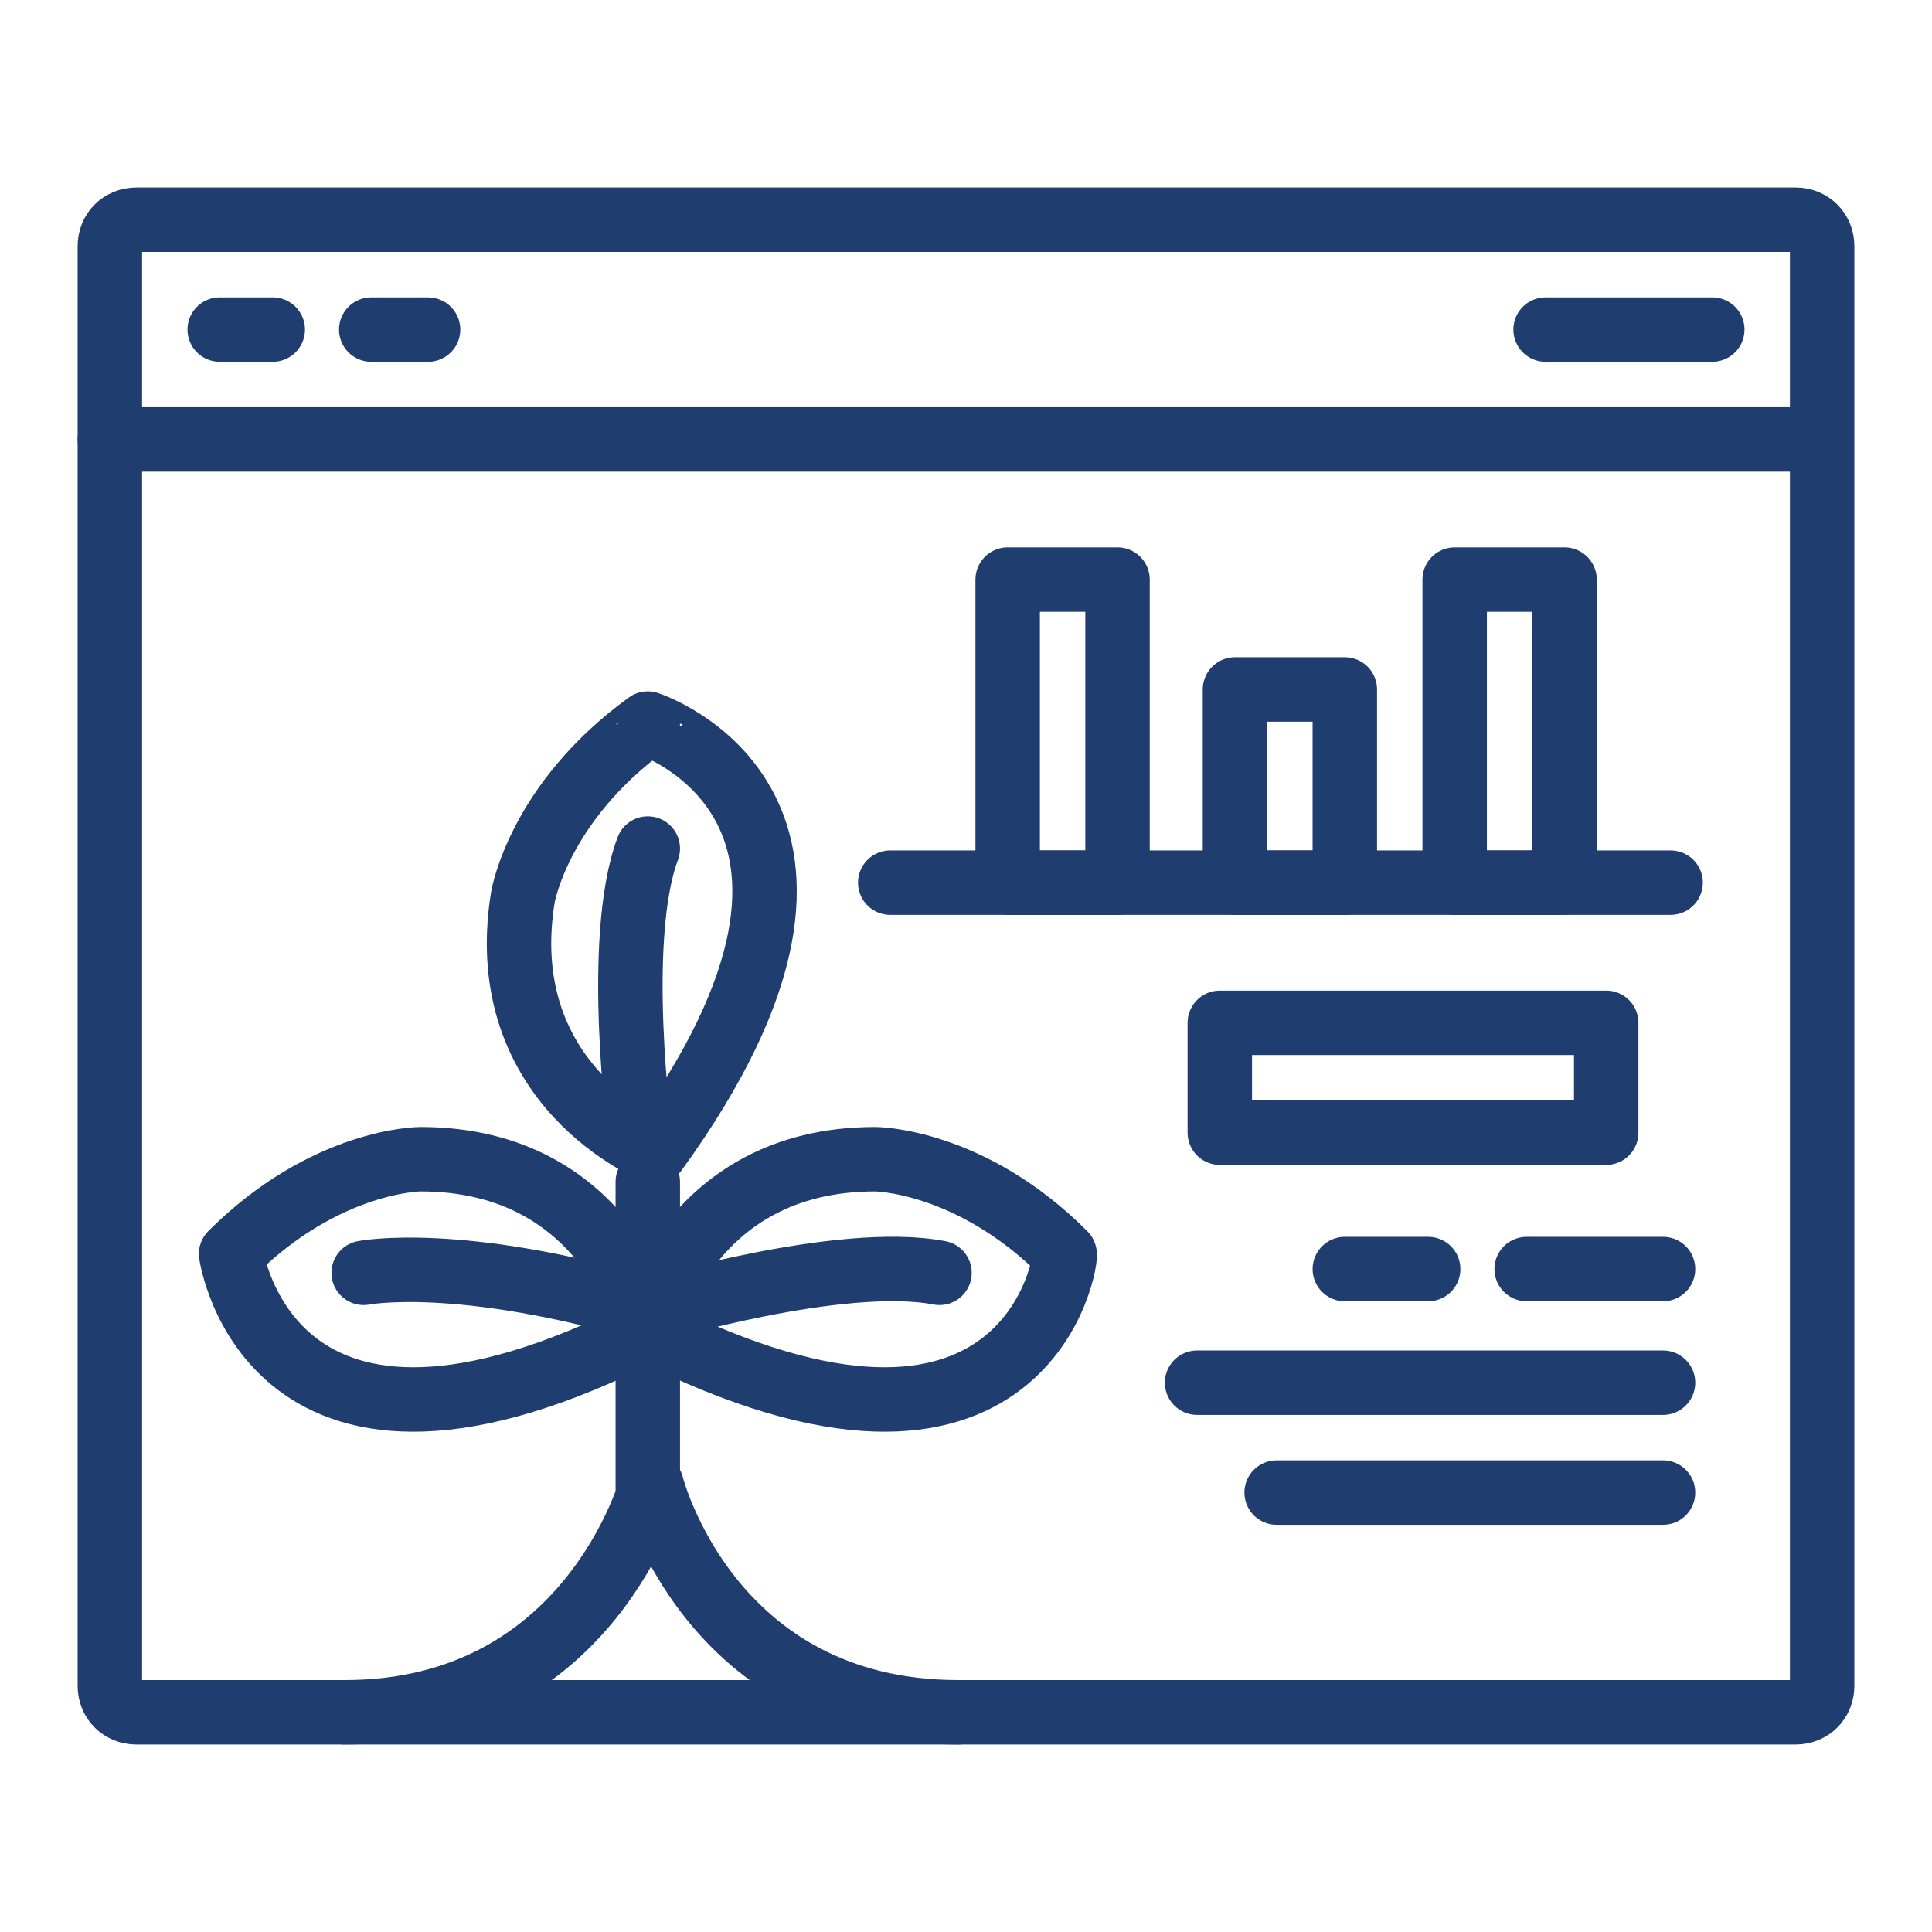 <?xml version="1.0" encoding="utf-8"?>
<!-- Generator: Adobe Illustrator 27.0.0, SVG Export Plug-In . SVG Version: 6.00 Build 0)  -->
<svg version="1.1" id="Layer_1" xmlns="http://www.w3.org/2000/svg" xmlns:xlink="http://www.w3.org/1999/xlink" x="0px" y="0px"
	 viewBox="0 0 51 51" style="enable-background:new 0 0 51 51;" xml:space="preserve">
<style type="text/css">
	.st0{display:none;}
	.st1{display:inline;}
	.st2{fill:#1F3D6E;}
	.st3{display:inline;fill:#1F3D6E;}
	.st4{fill:none;stroke:#1F3D6E;stroke-width:1.701;stroke-linecap:round;stroke-linejoin:round;stroke-miterlimit:10;}
</style>
<g class="st0">
	<g class="st1">
		<path class="st2" d="M49.1,48.9H24.3c-0.9,0-1.6-0.7-1.6-1.6V3.5c0-0.9,0.7-1.6,1.6-1.6h24.8c0.9,0,1.6,0.7,1.6,1.6v43.8
			C50.7,48.2,50,48.9,49.1,48.9z M24.4,47.2H49V3.6H24.4V47.2z"/>
		<path class="st2" d="M49.8,10.9H23.6c-0.5,0-0.9-0.4-0.9-0.9s0.4-0.9,0.9-0.9h26.3c0.5,0,0.9,0.4,0.9,0.9S50.3,10.9,49.8,10.9z"/>
		<path class="st2" d="M49.8,40.1H23.6c-0.5,0-0.9-0.4-0.9-0.9s0.4-0.9,0.9-0.9h26.3c0.5,0,0.9,0.4,0.9,0.9S50.3,40.1,49.8,40.1z"/>
		<path class="st2" d="M36.7,45.9c-1.3,0-2.3-1-2.3-2.3s1-2.3,2.3-2.3s2.3,1,2.3,2.3S38,45.9,36.7,45.9z M36.7,43
			c-0.3,0-0.6,0.3-0.6,0.6c0,0.3,0.3,0.6,0.6,0.6c0.3,0,0.6-0.3,0.6-0.6C37.3,43.3,37,43,36.7,43z"/>
		<path class="st2" d="M39.6,7.2h-5.8c-0.5,0-0.9-0.4-0.9-0.9s0.4-0.9,0.9-0.9h5.8c0.5,0,0.9,0.4,0.9,0.9S40.1,7.2,39.6,7.2z"/>
		<path class="st2" d="M46.9,37.2H26.5c-0.5,0-0.9-0.4-0.9-0.9V13c0-0.5,0.4-0.9,0.9-0.9h20.4c0.5,0,0.9,0.4,0.9,0.9v23.4
			C47.8,36.8,47.4,37.2,46.9,37.2z M27.3,35.5h18.7V13.8H27.3V35.5z"/>
		<path class="st2" d="M29.4,19.7c-0.5,0-0.9-0.4-0.9-0.9v-2.9c0-0.5,0.4-0.9,0.9-0.9h2.9c0.5,0,0.9,0.4,0.9,0.9s-0.4,0.9-0.9,0.9
			h-2.1v2.1C30.3,19.3,29.9,19.7,29.4,19.7z"/>
		<path class="st2" d="M37.4,25.5H36c-0.5,0-0.9-0.4-0.9-0.9s0.4-0.9,0.9-0.9h1.5c0.5,0,0.9,0.4,0.9,0.9S37.9,25.5,37.4,25.5z"/>
		<path class="st2" d="M42.1,25.5h-1.5c-0.5,0-0.9-0.4-0.9-0.9s0.4-0.9,0.9-0.9h1.5c0.5,0,0.9,0.4,0.9,0.9S42.6,25.5,42.1,25.5z"/>
		<path class="st2" d="M32.8,25.5h-1.5c-0.5,0-0.9-0.4-0.9-0.9s0.4-0.9,0.9-0.9h1.5c0.5,0,0.9,0.4,0.9,0.9S33.3,25.5,32.8,25.5z"/>
		<path class="st2" d="M44,34.3h-2.9c-0.5,0-0.9-0.4-0.9-0.9s0.4-0.9,0.9-0.9h2.1v-2.1c0-0.5,0.4-0.9,0.9-0.9s0.9,0.4,0.9,0.9v2.9
			C44.9,33.9,44.5,34.3,44,34.3z"/>
	</g>
	<g class="st1">
		<g>
			<g>
				<g>
					<g>
						<path class="st2" d="M20.2,49.1h-18c-1,0-1.9-0.8-1.9-1.9v-5c0-0.5,0.4-0.9,0.9-0.9h16c0.5,0,0.9,0.4,0.9,0.9v1.1h2.1
							c0.5,0,0.9,0.4,0.9,0.9s-0.4,0.9-0.9,0.9h-3c-0.5,0-0.9-0.4-0.9-0.9v-1.1H2v4.1c0,0.1,0.1,0.1,0.1,0.1h18
							c0.5,0,0.9,0.4,0.9,0.9S20.6,49.1,20.2,49.1z"/>
					</g>
					<path class="st2" d="M3.2,40.1c-0.5,0-0.9-0.4-0.9-0.9v-26c0-1.6,1.3-2.9,2.9-2.9h15c0.5,0,0.9,0.4,0.9,0.9s-0.4,0.9-0.9,0.9
						h-15c-0.6,0-1.1,0.5-1.1,1.1v26C4,39.7,3.6,40.1,3.2,40.1z"/>
					<path class="st2" d="M7.2,40.1c-0.5,0-0.9-0.4-0.9-0.9v-24c0-0.5,0.4-0.9,0.9-0.9h13c0.5,0,0.9,0.4,0.9,0.9s-0.4,0.9-0.9,0.9H8
						v23.1C8,39.7,7.6,40.1,7.2,40.1z"/>
				</g>
			</g>
		</g>
		<g>
			<path class="st2" d="M17.2,27.1h-4c-1,0-1.9-0.8-1.9-1.9v-4c0-1,0.8-1.9,1.9-1.9h4c1,0,1.9,0.8,1.9,1.9v4
				C19,26.3,18.2,27.1,17.2,27.1z M13.2,21.1c-0.1,0-0.1,0.1-0.1,0.1v4c0,0.1,0.1,0.1,0.1,0.1h4c0.1,0,0.1-0.1,0.1-0.1v-4
				c0-0.1-0.1-0.1-0.1-0.1H13.2z"/>
		</g>
		<g>
			<path class="st2" d="M17.2,38.1h-4c-1,0-1.9-0.8-1.9-1.9v-4c0-1,0.8-1.9,1.9-1.9h4c1,0,1.9,0.8,1.9,1.9v4
				C19,37.3,18.2,38.1,17.2,38.1z M13.2,32.1c-0.1,0-0.1,0.1-0.1,0.1v4c0,0.1,0.1,0.1,0.1,0.1h4c0.1,0,0.1-0.1,0.1-0.1v-4
				c0-0.1-0.1-0.1-0.1-0.1H13.2z"/>
		</g>
	</g>
</g>
<g class="st0">
	<path class="st3" d="M40.1,17.6c-0.8-7.4-7.1-13.2-14.6-13.2c-7.6,0-13.8,5.7-14.6,13.2C5.9,18,2,22.1,2,27.2
		c0,5.3,4.3,9.6,9.6,9.6c0.5,0,0.9-0.4,0.9-0.9s-0.4-0.9-0.9-0.9c-4.4,0-7.9-3.5-7.9-7.9c0-4.4,3.5-7.9,7.9-7.9
		c0.5,0,0.8-0.4,0.8-0.8c0.4-6.9,6.1-12.3,13-12.3c6.9,0,12.6,5.4,13,12.3c0,0.5,0.4,0.8,0.9,0.8c4.4,0,7.9,3.5,7.9,7.9
		c0,4.4-3.5,7.9-7.9,7.9c-0.5,0-0.9,0.4-0.9,0.9s0.4,0.9,0.9,0.9c5.3,0,9.6-4.3,9.6-9.6C49,22.1,45.1,18,40.1,17.6z"/>
	<path class="st3" d="M42.8,44.9H37c-8,0-10.3-6.6-10.6-7.8v-4.5c3.1,1.4,5.7,2.1,8,2.1c1.5,0,2.8-0.3,4-0.9
		c3.2-1.7,3.8-5.1,3.8-5.3c0-0.3-0.1-0.5-0.2-0.7c-3.8-3.8-7.6-3.8-7.8-3.8c-4,0-6.4,1.9-7.8,3.7v-1.4c0,0,0,0,0.1-0.1
		c3.7-5.1,5-9.4,3.9-12.8c-1.2-3.5-4.5-4.6-4.6-4.6c-0.3-0.1-0.5,0-0.8,0.1c-4.4,3.1-5,6.9-5,7.1c-1,6.1,3,9.1,4.8,10.1v1.5
		c-1.4-1.8-3.7-3.7-7.8-3.7c-0.2,0-4,0-7.8,3.8c-0.2,0.2-0.3,0.5-0.2,0.7c0,0.1,0.5,3.6,3.8,5.3c1.2,0.6,2.5,0.9,4,0.9
		c2.3,0,5-0.7,8-2.1V37c0,0,0,0.1,0,0.1c-0.3,1.1-2.7,7.8-10.6,7.8H8.2c-0.5,0-0.9,0.4-0.9,0.9s0.4,0.9,0.9,0.9H14
		c6.9,0,10.1-4.4,11.5-7.2c1.4,2.7,4.6,7.2,11.5,7.2h5.9c0.5,0,0.9-0.4,0.9-0.9S43.3,44.9,42.8,44.9z M34.1,25.6c0,0,3.1,0.1,6.3,3
		c-0.2,0.8-0.9,2.6-2.8,3.6c-2.4,1.2-6,0.8-10.6-1.3c2.2-0.6,6.6-1.6,9.1-1.1c0.5,0.1,0.9-0.2,1-0.7c0.1-0.5-0.2-0.9-0.7-1
		c-2.5-0.5-6.6,0.3-9.1,0.9C28.4,27.5,30.4,25.6,34.1,25.6z M21.6,16.3c0,0,0.6-3,4-5.7c0.8,0.3,2.5,1.3,3.1,3.4
		c0.8,2.5-0.2,5.9-2.8,9.9c-0.2-2.2-0.6-6.9,0.3-9.3c0.2-0.4-0.1-0.9-0.5-1.1c-0.4-0.2-0.9,0.1-1.1,0.5c-1,2.6-0.7,7.3-0.5,9.7
		C22.7,22.5,20.9,20.2,21.6,16.3z M13.5,32.3c-1.9-1-2.6-2.8-2.8-3.6c3.2-3,6.2-3,6.3-3c3.7,0,5.7,1.9,6.8,3.5
		c-5.9-1.5-9-0.9-9.1-0.9c-0.5,0.1-0.8,0.5-0.7,1c0.1,0.5,0.5,0.8,1,0.7c0,0,3.1-0.6,9.1,1.1C19.5,33,15.9,33.5,13.5,32.3z"/>
	<path class="st3" d="M16.9,37.9c-0.3-0.3-0.9-0.3-1.2,0l-2.2,2.2c0,0,0,0,0,0.1c0,0-0.1,0.1-0.1,0.1c0,0.1-0.1,0.1-0.1,0.2
		c0,0,0,0,0,0.1c0,0,0,0.1,0,0.1c0,0.1,0,0.1,0,0.2c0,0.1,0,0.1,0,0.1c0,0.1,0,0.1,0.1,0.2c0,0.1,0.1,0.1,0.1,0.1c0,0,0,0.1,0,0.1
		l2.2,2.2c0.2,0.2,0.4,0.2,0.6,0.2s0.4-0.1,0.6-0.2c0.3-0.3,0.3-0.9,0-1.2l-0.6-0.6c1.1-0.1,2.4-0.3,3.4-1.2
		c1.2-0.9,1.7-2.3,1.7-4.1c0-0.5-0.4-0.9-0.9-0.9s-0.9,0.4-0.9,0.9c0,1.3-0.4,2.2-1.1,2.8C17.9,39.8,16.9,40,16,40l0.9-0.9
		C17.2,38.8,17.2,38.3,16.9,37.9z"/>
	<path class="st3" d="M37.5,40.6C37.5,40.6,37.5,40.5,37.5,40.6c0-0.1,0-0.1,0-0.1c0-0.1,0-0.1-0.1-0.2c0,0-0.1-0.1-0.1-0.1
		c0,0,0,0,0-0.1l-2.2-2.2c-0.3-0.3-0.9-0.3-1.2,0s-0.3,0.9,0,1.2l0.9,0.9c-0.9,0-1.9-0.2-2.6-0.8c-0.7-0.6-1.1-1.5-1.1-2.8
		c0-0.5-0.4-0.9-0.9-0.9s-0.9,0.4-0.9,0.9c0,1.8,0.6,3.2,1.7,4.1c1,0.8,2.3,1.1,3.4,1.2l-0.6,0.6c-0.3,0.3-0.3,0.9,0,1.2
		c0.2,0.2,0.4,0.2,0.6,0.2s0.4-0.1,0.6-0.2l2.2-2.2c0,0,0-0.1,0.1-0.1c0,0,0.1-0.1,0.1-0.1c0,0,0-0.1,0.1-0.2c0-0.1,0-0.1,0-0.2
		C37.5,40.7,37.5,40.7,37.5,40.6z"/>
</g>
<g class="st0">
	<path class="st3" d="M48.5,48.1h-2.1l-1.3-12h1.9c0.3,0,0.6-0.2,0.8-0.5s0.1-0.6-0.1-0.9L43.4,29c-0.3-0.4-1-0.4-1.4,0l-4.3,5.8
		c-0.2,0.3-0.2,0.6-0.1,0.9s0.4,0.5,0.8,0.5h1.9l-1.1,10.1c-0.9-0.7-2-1-2.1-1c-0.1,0-0.1,0-0.2,0h-4.2v-8.7
		c2.4-1.8,2.8-4.6,2.9-4.7c0-0.3-0.1-0.5-0.2-0.7c-0.9-0.9-1.8-1.6-2.6-2.1v-4.6c3.1,1.4,5.7,2.1,8,2.1c1.5,0,2.8-0.3,4-0.9
		c3.2-1.7,3.8-5.1,3.8-5.3c0-0.3-0.1-0.5-0.2-0.7c-3.8-3.8-7.6-3.8-7.8-3.8c-4,0-6.4,1.9-7.8,3.7v-0.8c0,0,0.1,0,0.1-0.1
		c3.7-5.1,5-9.4,3.9-12.8c-1.2-3.5-4.5-4.6-4.6-4.6c-0.3-0.1-0.5,0-0.8,0.1c-4.4,3.1-5,6.9-5,7.1c-1,6.1,3,9.1,4.8,10.1v0.9
		c-1.4-1.8-3.7-3.7-7.8-3.7c-0.2,0-4,0-7.8,3.8c-0.2,0.2-0.3,0.5-0.2,0.7c0,0.1,0.5,3.6,3.8,5.3c1.2,0.6,2.5,0.9,4,0.9
		c2.3,0,5-0.7,8-2.1v3.7c-1.9-0.8-3.4-0.9-3.5-0.9c-5,0-7.5,3-8.6,5.1c-1.1-2.1-3.6-5.1-8.6-5.1c-0.2,0-4,0-7.8,3.8
		c-0.2,0.2-0.3,0.5-0.2,0.7c0,0.1,0.5,3.6,3.8,5.3c1.2,0.6,2.5,0.9,4,0.9c2.3,0,5-0.7,8-2.1v9.3h-2c-2.1,0-3.5,2-4.1,2.9h-1
		l-0.4-1.9h1.8c0.3,0,0.6-0.2,0.8-0.5s0.1-0.6-0.1-0.9l-4.3-5.8c-0.3-0.4-1-0.4-1.4,0l-4.3,5.8c-0.2,0.3-0.2,0.6-0.1,0.9
		s0.4,0.5,0.8,0.5h1.8l-0.4,1.9H2.5c-0.5,0-0.9,0.4-0.9,0.9s0.4,0.9,0.9,0.9h46c0.5,0,0.9-0.4,0.9-0.9S49,48.1,48.5,48.1z
		 M40.6,17.4c0,0,3.1,0.1,6.3,3c-0.2,0.8-0.9,2.6-2.8,3.6c-2.4,1.2-6,0.8-10.6-1.3c2.2-0.6,6.6-1.6,9.1-1.1c0.5,0.1,0.9-0.2,1-0.7
		c0.1-0.5-0.2-0.9-0.7-1c-2.5-0.5-6.6,0.3-9.1,0.9C34.8,19.3,36.9,17.4,40.6,17.4z M28,8.7c0,0,0.6-3,4-5.7c0.8,0.3,2.5,1.3,3.1,3.4
		c0.8,2.5-0.2,5.9-2.8,9.9c-0.2-2.2-0.6-6.9,0.3-9.3c0.2-0.4-0.1-0.9-0.5-1.1c-0.4-0.2-0.9,0.1-1.1,0.5c-1,2.6-0.7,7.3-0.5,9.7
		C29.2,14.9,27.4,12.6,28,8.7z M19.9,24.1c-1.9-1-2.6-2.8-2.8-3.6c3.2-3,6.2-3,6.3-3c3.7,0,5.7,1.9,6.8,3.5c-5.9-1.5-9-0.9-9.1-0.9
		c-0.5,0.1-0.8,0.5-0.7,1c0.1,0.5,0.5,0.8,1,0.7c0,0,3.1-0.6,9.1,1.1C26,24.9,22.3,25.3,19.9,24.1z M40.1,34.4l2.6-3.5l2.6,3.5h-1.2
		c-0.2,0-0.5,0.1-0.6,0.3c-0.2,0.2-0.2,0.4-0.2,0.7l1.3,12.7h-3.9l1.3-12.7c0-0.2-0.1-0.5-0.2-0.7c-0.2-0.2-0.4-0.3-0.6-0.3H40.1z
		 M38.7,48.1H28.1c-0.3-0.4-0.7-0.8-1.1-1.1c0.2,0,0.4-0.1,0.6-0.1h9.2C37.2,47,38.2,47.4,38.7,48.1z M27.7,28.9c0,0,1.6,0,3.7,1.2
		c0.1,0.1,0.2,0.2,0.4,0.2c0.7,0.4,1.4,0.9,2.2,1.6c-0.2,0.7-0.7,2.2-2.2,3.2c-0.2,0-0.3,0.1-0.4,0.3c-0.1,0.1-0.2,0.1-0.3,0.2
		c-2.4,1.2-6,0.8-10.6-1.3c2.2-0.6,6.6-1.6,9.1-1.1c0.5,0.1,0.9-0.2,1-0.7c0.1-0.5-0.2-0.9-0.7-1c-2.5-0.5-6.6,0.3-9.1,0.9
		C21.9,30.8,23.9,28.9,27.7,28.9z M7,35.6c-1.9-1-2.6-2.8-2.8-3.6c3.2-3,6.2-3,6.3-3c3.7,0,5.7,1.9,6.8,3.5c-5.9-1.5-9-0.9-9.1-0.9
		c-0.5,0.1-0.8,0.5-0.7,1c0.1,0.5,0.5,0.8,1,0.7c0,0,3.1-0.6,9.1,1.1C13,36.4,9.4,36.8,7,35.6z M19.9,35.9c3.1,1.4,5.7,2.1,8,2.1
		c1.2,0,2.2-0.2,3.2-0.6v7.8h-3.5c-1.1,0-1.8,0.3-2.3,0.6c-0.5-0.3-0.8-0.5-0.9-0.5c-0.1-0.1-0.2-0.1-0.4-0.1h-4.2V35.9z M16.2,46.9
		h7.7c0.5,0.3,1.2,0.7,1.8,1.2H14.2C14.7,47.5,15.4,46.9,16.2,46.9z M7.5,44.8c-0.2-0.2-0.4-0.3-0.7-0.3H5.6L8.2,41l2.6,3.5H9.7
		c-0.3,0-0.5,0.1-0.7,0.3s-0.2,0.5-0.2,0.7l0.5,2.6H7.1l0.5-2.6C7.7,45.2,7.6,45,7.5,44.8z"/>
	<path class="st3" d="M18.3,12.4c0.2,0,0.4-0.1,0.6-0.2V13c0,0.5,0.4,0.9,0.9,0.9s0.9-0.4,0.9-0.9v-0.8c0.2,0.1,0.4,0.2,0.6,0.2
		c0.5,0,0.9-0.4,0.9-0.9v-1.4c0-0.5-0.4-0.9-0.9-0.9c-0.2,0-0.4,0.1-0.6,0.2V8.7c0-0.5-0.4-0.9-0.9-0.9s-0.9,0.4-0.9,0.9v0.8
		c-0.2-0.1-0.4-0.2-0.6-0.2c-0.5,0-0.9,0.4-0.9,0.9v1.4C17.5,12,17.8,12.4,18.3,12.4z M19.2,10.7c0,0,0.1,0.1,0.2,0.1
		c-0.1,0-0.1,0.1-0.2,0.1V10.7z M20.3,10.9c0,0-0.1-0.1-0.2-0.1c0.1,0,0.1-0.1,0.2-0.1V10.9z"/>
	<path class="st3" d="M5.4,23.9c0.2,0,0.4-0.1,0.6-0.2v0.8c0,0.5,0.4,0.9,0.9,0.9s0.9-0.4,0.9-0.9v-0.8c0.2,0.1,0.4,0.2,0.6,0.2
		c0.5,0,0.9-0.4,0.9-0.9v-1.4c0-0.5-0.4-0.9-0.9-0.9c-0.2,0-0.4,0.1-0.6,0.2v-0.8c0-0.5-0.4-0.9-0.9-0.9S6,19.7,6,20.2V21
		c-0.2-0.1-0.4-0.2-0.6-0.2c-0.5,0-0.9,0.4-0.9,0.9V23C4.5,23.5,4.9,23.9,5.4,23.9z M6.2,22.2c0,0,0.1,0.1,0.2,0.1
		c-0.1,0-0.1,0.1-0.2,0.1V22.2z M7.4,22.4c0,0-0.1-0.1-0.2-0.1c0.1,0,0.1-0.1,0.2-0.1V22.4z"/>
	<path class="st3" d="M11,14.4v0.8c-0.2-0.1-0.4-0.2-0.6-0.2c-0.5,0-0.9,0.4-0.9,0.9v1.4c0,0.5,0.4,0.9,0.9,0.9
		c0.2,0,0.4-0.1,0.6-0.2v0.8c0,0.5,0.4,0.9,0.9,0.9s0.9-0.4,0.9-0.9v-0.8c0.2,0.1,0.4,0.2,0.6,0.2c0.5,0,0.9-0.4,0.9-0.9v-1.4
		c0-0.5-0.4-0.9-0.9-0.9c-0.2,0-0.4,0.1-0.6,0.2v-0.8c0-0.5-0.4-0.9-0.9-0.9S11,13.9,11,14.4z M12.4,16.7c0,0-0.1-0.1-0.2-0.1
		c0.1,0,0.1-0.1,0.2-0.1V16.7z M11.3,16.5c0,0,0.1,0.1,0.2,0.1c-0.1,0-0.1,0.1-0.2,0.1V16.5z"/>
	<path class="st3" d="M8.2,11.7c0.2,0,0.4-0.1,0.6-0.2v0.8c0,0.5,0.4,0.9,0.9,0.9s0.9-0.4,0.9-0.9v-0.8c0.2,0.1,0.4,0.2,0.6,0.2
		c0.5,0,0.9-0.4,0.9-0.9V9.4c0-0.5-0.4-0.9-0.9-0.9c-0.2,0-0.4,0.1-0.6,0.2V7.9c0-0.5-0.4-0.9-0.9-0.9S8.8,7.5,8.8,7.9v0.8
		C8.7,8.6,8.5,8.5,8.2,8.5c-0.5,0-0.9,0.4-0.9,0.9v1.4C7.4,11.3,7.8,11.7,8.2,11.7z M9.1,10c0,0,0.1,0.1,0.2,0.1
		c-0.1,0-0.1,0.1-0.2,0.1V10z M10.3,10.2c0,0-0.1-0.1-0.2-0.1c0.1,0,0.1-0.1,0.2-0.1V10.2z"/>
	<path class="st3" d="M41.3,11.7c0.2,0,0.4-0.1,0.6-0.2v0.8c0,0.5,0.4,0.9,0.9,0.9s0.9-0.4,0.9-0.9v-0.8c0.2,0.1,0.4,0.2,0.6,0.2
		c0.5,0,0.9-0.4,0.9-0.9V9.4c0-0.5-0.4-0.9-0.9-0.9c-0.2,0-0.4,0.1-0.6,0.2V7.9c0-0.5-0.4-0.9-0.9-0.9s-0.9,0.4-0.9,0.9v0.8
		c-0.2-0.1-0.4-0.2-0.6-0.2c-0.5,0-0.9,0.4-0.9,0.9v1.4C40.5,11.3,40.8,11.7,41.3,11.7z M42.2,10c0,0,0.1,0.1,0.2,0.1
		c-0.1,0-0.1,0.1-0.2,0.1V10z M43.3,10.2c0,0-0.1-0.1-0.2-0.1c0.1,0,0.1-0.1,0.2-0.1V10.2z"/>
</g>
<g>
	<g>
		<g>
			<path class="st4" d="M47.4,45.2c0.4,0,0.7-0.3,0.7-0.7v-38c0-0.4-0.3-0.7-0.7-0.7H3.6c-0.4,0-0.7,0.3-0.7,0.7v38
				c0,0.4,0.3,0.7,0.7,0.7H47.4z"/>
			<line class="st4" x1="5.8" y1="8.7" x2="7.2" y2="8.7"/>
			<line class="st4" x1="9.8" y1="8.7" x2="11.3" y2="8.7"/>
			<line class="st4" x1="40.8" y1="8.7" x2="45.2" y2="8.7"/>
			<line class="st4" x1="2.9" y1="11.6" x2="47.7" y2="11.6"/>
		</g>
	</g>
	<rect x="32.6" y="18.2" class="st4" width="2.9" height="5.1"/>
	<rect x="38.4" y="15.3" class="st4" width="2.9" height="8"/>
	<rect x="26.6" y="15.3" class="st4" width="2.9" height="8"/>
	<line class="st4" x1="23.5" y1="23.3" x2="44.1" y2="23.3"/>
	<rect x="32.2" y="27" class="st4" width="10.2" height="2.9"/>
	<g>
		<line class="st4" x1="31.6" y1="36.5" x2="43.9" y2="36.5"/>
		<line class="st4" x1="33.7" y1="39.4" x2="43.9" y2="39.4"/>
		<line class="st4" x1="40.3" y1="33.5" x2="43.9" y2="33.5"/>
		<line class="st4" x1="35.5" y1="33.5" x2="37.7" y2="33.5"/>
	</g>
	<g>
		<g>
			<g>
				<g>
					<g>
						<g>
							<g>
								<path class="st4" d="M17.1,35.1c0,0-1-4.5-6-4.5c0,0-2.5,0-5,2.5C6.1,33.1,7.1,40.2,17.1,35.1z"/>
								<path class="st4" d="M17.1,35.1c0,0,1-4.5,6-4.5c0,0,2.5,0,5,2.5C28.2,33.1,27.2,40.2,17.1,35.1z"/>
							</g>
							<line class="st4" x1="17.1" y1="31.2" x2="17.1" y2="39.3"/>
						</g>
						<path class="st4" d="M9.6,33.6c0,0,2.5-0.5,7.6,1c0,0,5-1.5,7.6-1"/>
					</g>
				</g>
				<g>
					<g>
					</g>
				</g>
				<path class="st4" d="M9.1,45.2c6.5,0,8.1-6,8.1-6h0c0,0,1.5,6,8.1,6"/>
			</g>
		</g>
		<path class="st4" d="M17.3,30.4c0,0-4.3-1.7-3.5-6.7c0,0,0.4-2.5,3.3-4.6C17.1,19.1,23.9,21.3,17.3,30.4z"/>
		<path class="st4" d="M16.9,30c0,0-0.7-5.2,0.2-7.6"/>
	</g>
</g>
</svg>
